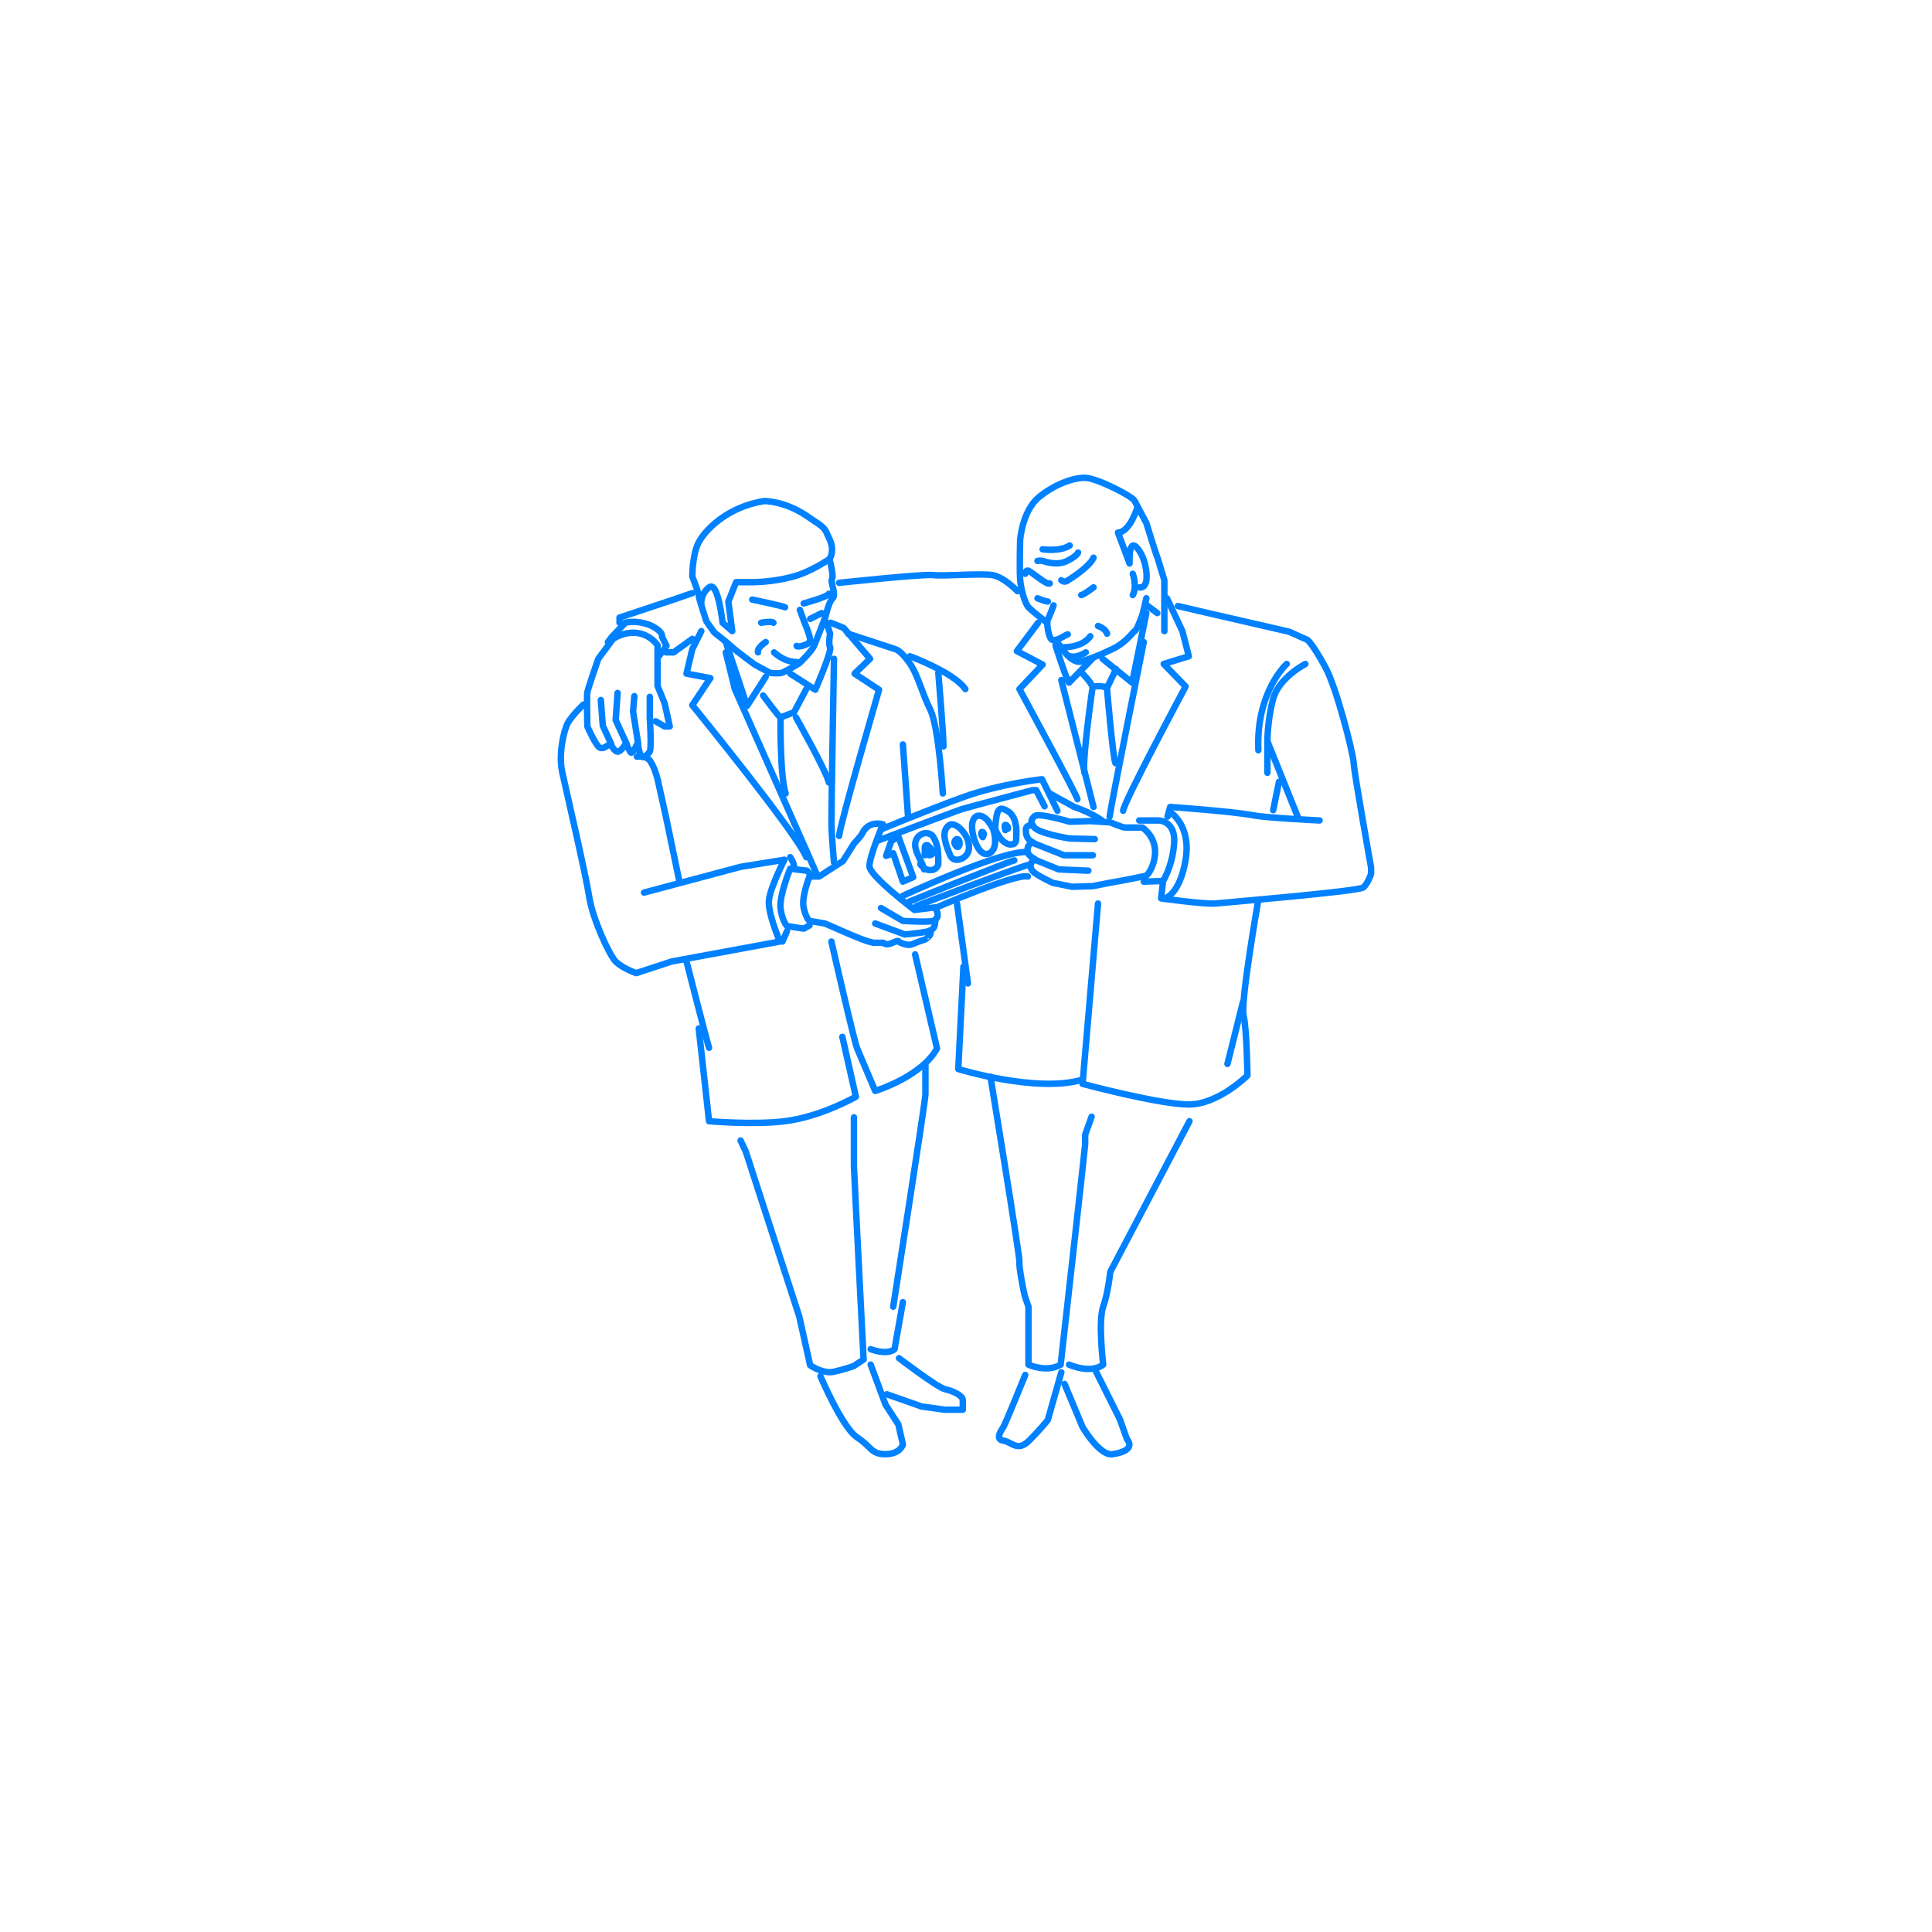 <svg xmlns="http://www.w3.org/2000/svg" xmlns:xlink="http://www.w3.org/1999/xlink" version="1.1" id="レイヤー_1" x="0px" y="0px" viewBox="0 0 300 300" style="enable-background:new 0 0 300 300;" xml:space="preserve"> <style type="text/css"> .st0{fill:#FFFFFF;} .st1{fill:none;stroke:#0081FF;stroke-linecap:round;stroke-linejoin:round;stroke-miterlimit:10;} </style> <rect class="st0" width="300" height="300"></rect> <path class="st1" d="M118.7,77.8c0,0,3.1,0,6.4,2.2c3.3,2.2,2.8,1.8,3.7,3.7c0.9,1.9,0,3.1,0,3.1s0.7,2.6,0.4,3.1 c-0.3,0.5,0.7,2.4,0.1,3c-0.6,0.5-1.1,2.8-1.1,2.8s-1.4,3.7-1.8,4.6c-0.4,0.9-2.3,2.7-2.3,2.7s-2.3,1.4-2.8,1.5 c-0.5,0.1-1.7,0-1.7,0l-2.4-1.3c0,0-3-2.2-3.5-2.7s-2.8-2.3-2.8-2.3l-1.2-1.7c0,0-1.2-3.6-1.2-4c0-0.4-1-3-1-3s0-3.2,0.9-5.1 S112.8,78.7,118.7,77.8z"></path> <path class="st1" d="M128.8,86.8c0,0-3,2.1-5.9,2.8c-3,0.8-6,0.8-6,0.8h-2.6l-1.2,3l0.6,4.6l-1.5-1.3c0,0-0.7-6.6-2.1-5.5 s-1.2,2.7-1.2,2.7"></path> <polyline class="st1" points="112.7,99.7 116,109.6 118.9,105.1 "></polyline> <path class="st1" d="M122.7,104.6l3.9,2.5c0,0,2.6-6,2.3-6.6c-0.3-0.5,0-2.1,0-2.1l-0.6-1.8"></path> <path class="st1" d="M108.9,98l-1.4,2.8l-0.9,3.8l3.7,0.7l-2.8,4.2c0,0,16.3,20,17.7,23.6"></path> <path class="st1" d="M126.8,135.7c-0.5-1.2-12.7-28.7-12.7-28.7l-1.4-5.7"></path> <path class="st1" d="M129.5,102.3c0,0-0.4,22.6-0.4,25.7c0.1,2.7,0.4,5.9,0.4,5.9"></path> <path class="st1" d="M130.3,129.8c0.1-1.7,6.2-22.7,6.2-22.7l-3.8-2.5l2.4-2.3l-4.1-4.8l-2-0.8"></path> <path class="st1" d="M131.7,98.4l7.3,2.4c0,0,0.8,0.1,2.2,2.1c1.4,2,1.9,4.6,3.3,7.4c1.3,2.8,1.9,12.9,1.9,12.9"></path> <polyline class="st1" points="107.5,92.1 104.6,93.1 98,95.3 96.2,95.9 96.2,96.7 "></polyline> <path class="st1" d="M100.9,108.2v3.3c0,0,0.3,4.7,0,5.2s-1.1,1.1-1.4,0.7c-0.2-0.5-0.5-2-0.5-2s-0.8,1.9-1.1,1.4 c-0.3-0.5-0.7-1.4-0.7-1.4s-0.8,1.5-1.4,1.3c-0.6-0.2-1-1.3-1-1.3s-1.3,1.3-1.9,0.5c-0.7-0.8-1.7-3.1-1.7-3.1s-0.1-4.7,0-5.3 c0.1-0.6,1.7-5.2,1.7-5.2l2.3-3.1c0,0,1.7-1.2,3.8-0.9c2.1,0.3,3.1,1.9,3.1,1.9v2v4.3l1.1,2.7l0.8,3.6h-0.8l-1.4-0.8"></path> <path class="st1" d="M94.4,99.7l0.6-0.8l2.1-2.2c0,0,1.7-0.5,3.9,0.4c2.1,1,1.8,1.8,1.8,1.8l0.7,1.4l-1.2,1.6"></path> <polyline class="st1" points="103.4,101.3 104.6,101.3 107.5,99.2 "></polyline> <path class="st1" d="M90.6,109.4c0,0-1.6,1.5-2.4,2.8c-0.7,1.3-1.5,5-0.9,7.7s3.7,16.1,4.2,19.4c0.5,3.3,3.1,9,4.1,10 c1.1,1.1,3.2,1.8,3.2,1.8l5.5-1.8l16.8-3.1c0,0-1.9-4.4-1.7-6.4c0.2-2,2.4-6.3,2.4-6.3l-6.8,1.1l-15,4"></path> <path class="st1" d="M122.7,133.1c0,0,0.6,0.8,0.6,1.5"></path> <path class="st1" d="M144.4,144.5c1-0.3,0.8-1.7,0.8-1.7c0.9-0.5,0-1.9,0-1.9l-3.2,0.4c0,0-7-5.3-7-6.8c0-1.5,2.1-6.5,2.1-6.5 s-2.2-0.7-3.2,1.4c-0.1,0.3-1.3,1.6-1.3,1.6l-1.7,2.7l-3.7,2.4h-1.5c0,0-1.3,3.2-0.9,4.9c0.4,1.7,0.9,2,0.9,2l2.4,0.4 c0,0,4.3,1.9,5.6,2.4s2,0.6,2,0.6h1.5c0,0,0.3,0.5,1.4,0s0.9-0.2,0.9-0.2s1.3,0.8,2.2,0.4c0.9-0.4,1.9-0.7,1.9-0.7 S144.9,145.2,144.4,144.5z"></path> <path class="st1" d="M136.8,128.8c0,0,6.9-2.9,12.7-5c5.8-2.1,12.3-2.8,12.3-2.8l2.4,4.9"></path> <path class="st1" d="M140.2,139.1c0,0,15.2-7.1,19.4-6.8"></path> <path class="st1" d="M145.2,141c0,0,12.5-5.4,14.4-4.9"></path> <path class="st1" d="M177.4,128.5c0,0-2.3,0-2.7,0c-0.4,0-2.3-0.8-2.3-0.8l-3.1-0.2l-3.2,0.1c0,0-4.7-1.4-5.4-0.9 c-1,0.8-0.3,1.5-0.3,1.5s-1.2-0.3-1.1,0.8c0,1.5,1.1,1.8,1.1,1.8s-1.1,0.3-0.8,1.6c0.2,0.6,1.1,1,1.1,1s-1.3,0.8-0.3,1.9 c0.5,0.6,3.1,1.8,3.1,1.8l3,0.6l3.2-0.1l2.5-0.5c0,0,2.5-0.4,5.7-1.1C178.4,136,181.2,131.4,177.4,128.5z"></path> <path class="st1" d="M163,123.2l3.8,2.1c0,0,2.5,0.8,4.3,2.1"></path> <path class="st1" d="M176.9,127.4h3c0,0,2.8,0,2.4,3.8c-0.3,3.4-1.7,5.6-1.7,5.6l-3,0.1"></path> <path class="st1" d="M181.3,126.8l0.4-1.5c0,0,9.8,0.7,12.9,1.3c2,0.4,10.3,0.8,10.3,0.8"></path> <path class="st1" d="M180.6,136.8l-0.3,2.7c0,0,6.4,0.9,8.4,0.8c2-0.2,22.3-1.9,23-2.5c0.7-0.6,1.2-2.1,1.2-2.1v-1 c0,0-2.6-14.5-2.7-16.2c-0.1-1.7-2.7-11.8-4.4-14.9s-2.6-4.2-2.9-4.3c-0.3-0.1-2.7-1.2-2.7-1.2l-13.9-3.2l-3.4-0.8"></path> <path class="st1" d="M162.6,96.7l-0.9-0.7c0,0-1.4-1.1-2-1.7c-0.6-0.7-1.2-2.9-1.3-4.4c-0.1-1.5,0-6,0-6s0.3-4.4,2.8-6.6 c2.5-2.1,5.6-3.2,7.4-3.1c1.8,0.1,7.2,2.8,7.6,3.6c0.4,0.8,1.8,3.4,1.8,3.4s1.4,4.6,1.8,5.6c0.3,1,1,3.3,1,3.3v4.1V98"></path> <path class="st1" d="M178,92.9c0,0-0.5,2.3-0.7,2.8c-0.2,0.5-0.8,2.2-1.1,2.3s-1.2,1.7-3.5,2.8s-3.2,1.4-4.7,1.9s-3.2-2-3.8-3"></path> <path class="st1" d="M176.6,78.8c0,0-1.1,3.8-3,3.9l1.8,4.8c0,0-0.2-3.9,1.1-2.5c1.3,1.4,1.7,4,1.5,5.2c-0.3,1.3-1.1,1-1.1,1"></path> <line class="st1" x1="178.1" y1="94" x2="179.7" y2="95.2"></line> <polyline class="st1" points="178,95.2 175.8,106 171.2,102.3 "></polyline> <path class="st1" d="M163.9,100.2c0,0,1.6,5.1,2.1,5.8l3.6-3.7"></path> <path class="st1" d="M181.2,92.9l2.4,5.1l1,3.9l-3.9,1.2l3.4,3.5c0,0-9.7,18.1-9.7,19.3"></path> <path class="st1" d="M177.6,99.7c0,0-5,24.9-5.3,27.1"></path> <line class="st1" x1="164.8" y1="105.6" x2="169.8" y2="125.3"></line> <path class="st1" d="M161.2,96.7l-3.3,4.4l4,2.1l-3.6,3.8c0,0,8.9,16.4,9,17.1"></path> <path class="st1" d="M158,91.8c0,0-2.1-2.2-3.9-2.5s-7.7,0.2-9.2,0s-14.6,1.2-14.6,1.2"></path> <path class="st1" d="M141.3,101.9c0,0,6.8,2.5,8.6,5.1"></path> <path class="st1" d="M145.7,104.5c0,0,0.8,9.3,0.8,11.4"></path> <line class="st1" x1="148.6" y1="140.3" x2="150.3" y2="152.7"></line> <path class="st1" d="M149.6,150.1l-0.8,15.9c0,0,12,3.7,19.1,1.7"></path> <path class="st1" d="M170.5,140.3l-2.4,28c0,0,11.9,3.2,16.5,3.2s9.1-4.5,9.1-4.5s-0.1-7.3-0.6-9.3c-0.5-2.1,2.3-18,2.3-18"></path> <path class="st1" d="M202.7,103.1c0,0-4.1,2.1-5,5.4c-0.9,3.3-0.9,6.6-0.9,6.6l4.7,11.7"></path> <line class="st1" x1="198.6" y1="121.4" x2="197.7" y2="125.8"></line> <path class="st1" d="M199.8,103.1c0,0-4.8,4.3-4.4,13.4"></path> <path class="st1" d="M105.5,136.9l-2.1-10.1l-1.2-5.4c0,0-0.4-1.9-1.1-3c-0.6-1.2-2.2-0.9-2.2-0.9"></path> <path class="st1" d="M106.6,149.3c0,0,3.3,12.9,3.5,13.4"></path> <path class="st1" d="M108.5,159.7l1.6,14.4c0,0,6.9,0.6,11.8,0c5.6-0.7,11-3.8,11-3.8l-2.1-9.3"></path> <path class="st1" d="M129.1,146.2c0,0,3.5,15.4,4,16.6c0.5,1.2,2.8,6.6,2.8,6.6s7.2-2.2,9.6-6.6c0,0-2.7-11.6-3.4-14.6"></path> <path class="st1" d="M115,177.1l0.8,1.7l8.3,25.6l1.7,7.6c0,0,2,1.4,3.7,1c1.8-0.4,3.1-0.9,3.1-0.9l1.5-1c0,0-1.5-29.2-1.5-30.1 c0-0.9,0-2.4,0-2.4s0-4.9,0-5.1"></path> <path class="st1" d="M135.2,209.5c0,0,2.5,1,3.7,0l1.3-7.3"></path> <path class="st1" d="M138.7,202.9c0,0,5-31.9,5-33s0-1.9,0-1.9v-2.8"></path> <path class="st1" d="M127.4,213.7c0,0,3.4,8,5.7,9.5c2.3,1.5,2.1,2.6,4.4,2.6s2.7-1.5,2.7-1.5l-0.7-3.1l-2-3.1l-2.3-6.2"></path> <path class="st1" d="M139.6,210.9c0,0,5.9,4.5,7.1,4.8c1.3,0.3,2.8,1,2.8,1.7s0,1.5,0,1.5h-2.8l-3.6-0.5l-5.4-1.9"></path> <path class="st1" d="M153.8,167.2c0,0,4.6,28,4.5,28.8c-0.1,0.8,0.7,4.8,0.8,5.1c0.1,0.4,0.6,1.8,0.6,1.8v9c0,0,2.8,1.3,5,0 c0,0,3.8-33.8,3.8-34.2c0-0.4,0-1.5,0-1.5l1-2.8"></path> <path class="st1" d="M166,211.9c0,0,3.3,1.5,5.3,0c0,0-0.8-6.7,0-9c0.8-2.3,1.1-5.4,1.1-5.4l12.3-23.4"></path> <path class="st1" d="M159.2,213.5c0,0-3,7.4-3.4,8.1c-0.4,0.6-1.3,1.9,0,2.1s2.2,1.8,4,0c1.8-1.8,2.9-3.2,2.9-3.2l2.1-7.4"></path> <path class="st1" d="M165.3,214.9l2.8,6.7c0,0,2.7,4.6,4.7,4.2c3.9-0.6,2.2-2.3,2.2-2.3l-1.1-3.1l-3.7-7.4"></path> <path class="st1" d="M136.8,141l3.4,2c0,0,4.6,0.3,5-0.1"></path> <path class="st1" d="M135.9,143.4l4.6,1.7c0,0,3.5-0.3,3.9-0.6"></path> <polyline class="st1" points="160.4,130.9 165.2,132.8 169.7,132.8 "></polyline> <polyline class="st1" points="160.7,133.5 164.4,135 169,135.2 "></polyline> <path class="st1" d="M125.8,135.7l-0.5-0.5l-2.6-0.3c0,0-1.7,4.1-1.5,6.1c0.2,1.9,1,2.8,1,2.8l2.6,0.4l0.9-0.5"></path> <line class="st1" x1="122.2" y1="144.6" x2="121.5" y2="146.2"></line> <path class="st1" d="M159.2,89.1c0,0,0-0.5,0.4-0.5c0.4,0,2.9,2.3,3.4,2"></path> <path class="st1" d="M164.8,90.1c0,0,0.4,0.4,0.9,0.1s3.5-2.2,4.1-3.6"></path> <path class="st1" d="M170.5,97.2c0,0,1.2,0.4,1.4,1.2"></path> <path class="st1" d="M161.1,92.9c0,0,1.2,0.5,1.6,0.5"></path> <path class="st1" d="M169.8,91.2c0,0-1.4,1.1-1.9,1.2"></path> <path class="st1" d="M163.6,94c0,0-0.7,1.9-0.9,2.2c-0.2,0.3,0,2.3,0.5,3c0.5,0.7,2.2-0.6,2.6-0.7"></path> <path class="st1" d="M175.9,89.1c0,0,0.7,2,0,3.3"></path> <path class="st1" d="M165.2,100.5c0,0,2.8,0.1,4.1-1.7"></path> <path class="st1" d="M168.6,101.3c0,0-1.3,0.9-2.5,0.6"></path> <path class="st1" d="M116.8,93.1c0,0,4.8,1,5.1,1.2"></path> <path class="st1" d="M124.8,93.7c0,0,3.7-1,3.9-1.5"></path> <path class="st1" d="M118.2,96.7c0,0,1.7-0.3,1.9,0"></path> <line class="st1" x1="125.8" y1="96.1" x2="127.6" y2="95.2"></line> <path class="st1" d="M124.2,94.7l0.7,1.9c0,0,0.9,2.1,0.9,2.8c0.1,0.7-2.1,1.2-2.1,0.9"></path> <path class="st1" d="M120.2,101.3c0,0,1.5,1.5,3.5,1.5"></path> <path class="st1" d="M118.9,99.7c0,0-1.4,0.9-1.2,1.6"></path> <path class="st1" d="M118.5,108c0,0,2.5,3.4,2.7,3.4l2.1-0.8l1.9-3.6"></path> <path class="st1" d="M123.6,111.4c0,0,4.7,8.3,5.1,10.1"></path> <path class="st1" d="M121.2,111.4c0,0-0.1,9.3,0.8,11.8"></path> <line class="st1" x1="140.2" y1="115.6" x2="141" y2="126.8"></line> <polyline class="st1" points="98.5,108.1 98.3,110.5 99.1,115.5 "></polyline> <polyline class="st1" points="95.9,107.6 95.6,111.8 97.3,115.5 "></polyline> <polyline class="st1" points="93.3,108.7 93.6,112.7 94.9,115.5 "></polyline> <line class="st1" x1="190.6" y1="165.2" x2="193" y2="155.6"></line> <path class="st1" d="M162.2,125.2l-1.3-2.5h-0.6c0,0-9.8,2.6-10.8,2.9c-1,0.3-13.1,4.9-13.1,4.9"></path> <g> <polygon class="st1" points="137.6,132.9 138.4,130.6 139.5,129.9 141.8,136.2 140.2,136.9 138.7,132.5 "></polygon> <path class="st1" d="M143.5,135c-0.2-0.7-0.5-1.3-0.8-1.9c-0.2-0.4-0.4-0.8-0.5-1.3c-0.2-0.6-0.1-1.4,0.4-1.9s1.2-0.7,1.8-0.4 c0.3,0.1,0.5,0.4,0.6,0.6c0.6,1,0.7,2.2,0.7,3.3c0,0.3,0,0.5,0,0.8c-0.1,0.5-0.6,0.9-1.1,0.9c-0.7,0.1-1.3-0.4-1.7-0.9"></path> <path class="st1" d="M143.6,132.8c0-0.4,0-0.7,0-1.1c0-0.1,0-0.3,0.1-0.4c0.1-0.1,0.3-0.1,0.4,0c0.1,0.1,0.2,0.2,0.3,0.3 c0.2,0.2,0.3,0.4,0.4,0.7s-0.2,0.5-0.5,0.5c-0.2,0-0.3-0.2-0.3-0.3"></path> <path class="st1" d="M147.3,128.2c0.1-0.1,0.3-0.2,0.5-0.2c0.3,0,0.7,0.2,1,0.4c1.1,0.9,1.9,2.3,1.6,3.7c-0.3,1.3-2.4,2.1-2.9,0.6 C147,131.5,146,129.2,147.3,128.2z"></path> <path class="st1" d="M148.5,131.4c-0.2-0.2-0.3-0.4-0.3-0.6c0-0.2,0.2-0.5,0.4-0.5c0.3,0,0.4,0.3,0.4,0.6c0,0.2,0,0.4-0.1,0.5 C148.8,131.6,148.5,131.5,148.5,131.4"></path> <path class="st1" d="M151.4,126.9c0.3-0.3,0.8-0.3,1.2-0.1c0.4,0.2,0.7,0.5,0.9,0.8c0.3,0.4,0.5,0.7,0.7,1.1 c0.3,0.8,0.5,2.2,0.1,3.1c-0.4,0.8-1.2,1.1-1.9,0.5C151.4,131.5,150.3,128,151.4,126.9z"></path> <path class="st1" d="M152.6,130c-0.2-0.2-0.3-0.5-0.2-0.7c0-0.1,0-0.1,0.1-0.1c0,0,0.1,0,0.1,0c0.2,0.1,0.2,0.4,0.1,0.6"></path> <path class="st1" d="M155.7,125.6c0.4,0.1,0.7,0.3,1,0.5c0.6,0.5,0.9,1.2,1,1.9c0.2,0.7,0.1,1.5,0.1,2.2c0,0.2,0,0.5-0.2,0.7 c-0.1,0.1-0.2,0.2-0.4,0.2c-1.2,0.3-2.5-1.5-2.7-2.6C154.7,127.7,154.6,125.3,155.7,125.6z"></path> <path class="st1" d="M156.1,128.9c0-0.2-0.1-0.4-0.1-0.5c0-0.1,0-0.3,0.1-0.3c0,0,0.1,0,0.1,0c0.2,0.1,0.4,0.4,0.3,0.6 c-0.1,0-0.1,0-0.2,0"></path> </g> <path class="st1" d="M141.2,140c0,0,15.3-6.2,16.3-6.4"></path> <path class="st1" d="M142.3,140.7c0,0,15.9-6.1,17.4-6.4"></path> <path class="st1" d="M161.1,87.1c0,0,0.4-0.1,0.8,0s2.2,0.8,3.8,0s1.7-1.3,1.7-1.3"></path> <path class="st1" d="M161.9,85.3c0,0,2.7,0.4,4.2-0.6"></path> <path class="st1" d="M168.1,104.6c0,0,1.3,1.3,1.5,2c0,0,1.3-0.1,1.6,0c0.2,0.1,0.8,0,0.8,0l1.3-2.7"></path> <path class="st1" d="M169.6,107.1c0,0-1.6,11.1-1.2,12.9"></path> <path class="st1" d="M171.9,107c0,0,0.9,10.6,1.3,11.5"></path> <path class="st1" d="M181.7,126.1c0,0,3.3,2,2.4,7.4c-0.9,5.4-3.2,6-3.2,6"></path> <path class="st1" d="M170,130.3l-3.9-0.1c0,0-5.3-0.8-5.7-2"></path> <line class="st1" x1="196.8" y1="120" x2="196.8" y2="115.1"></line> </svg>